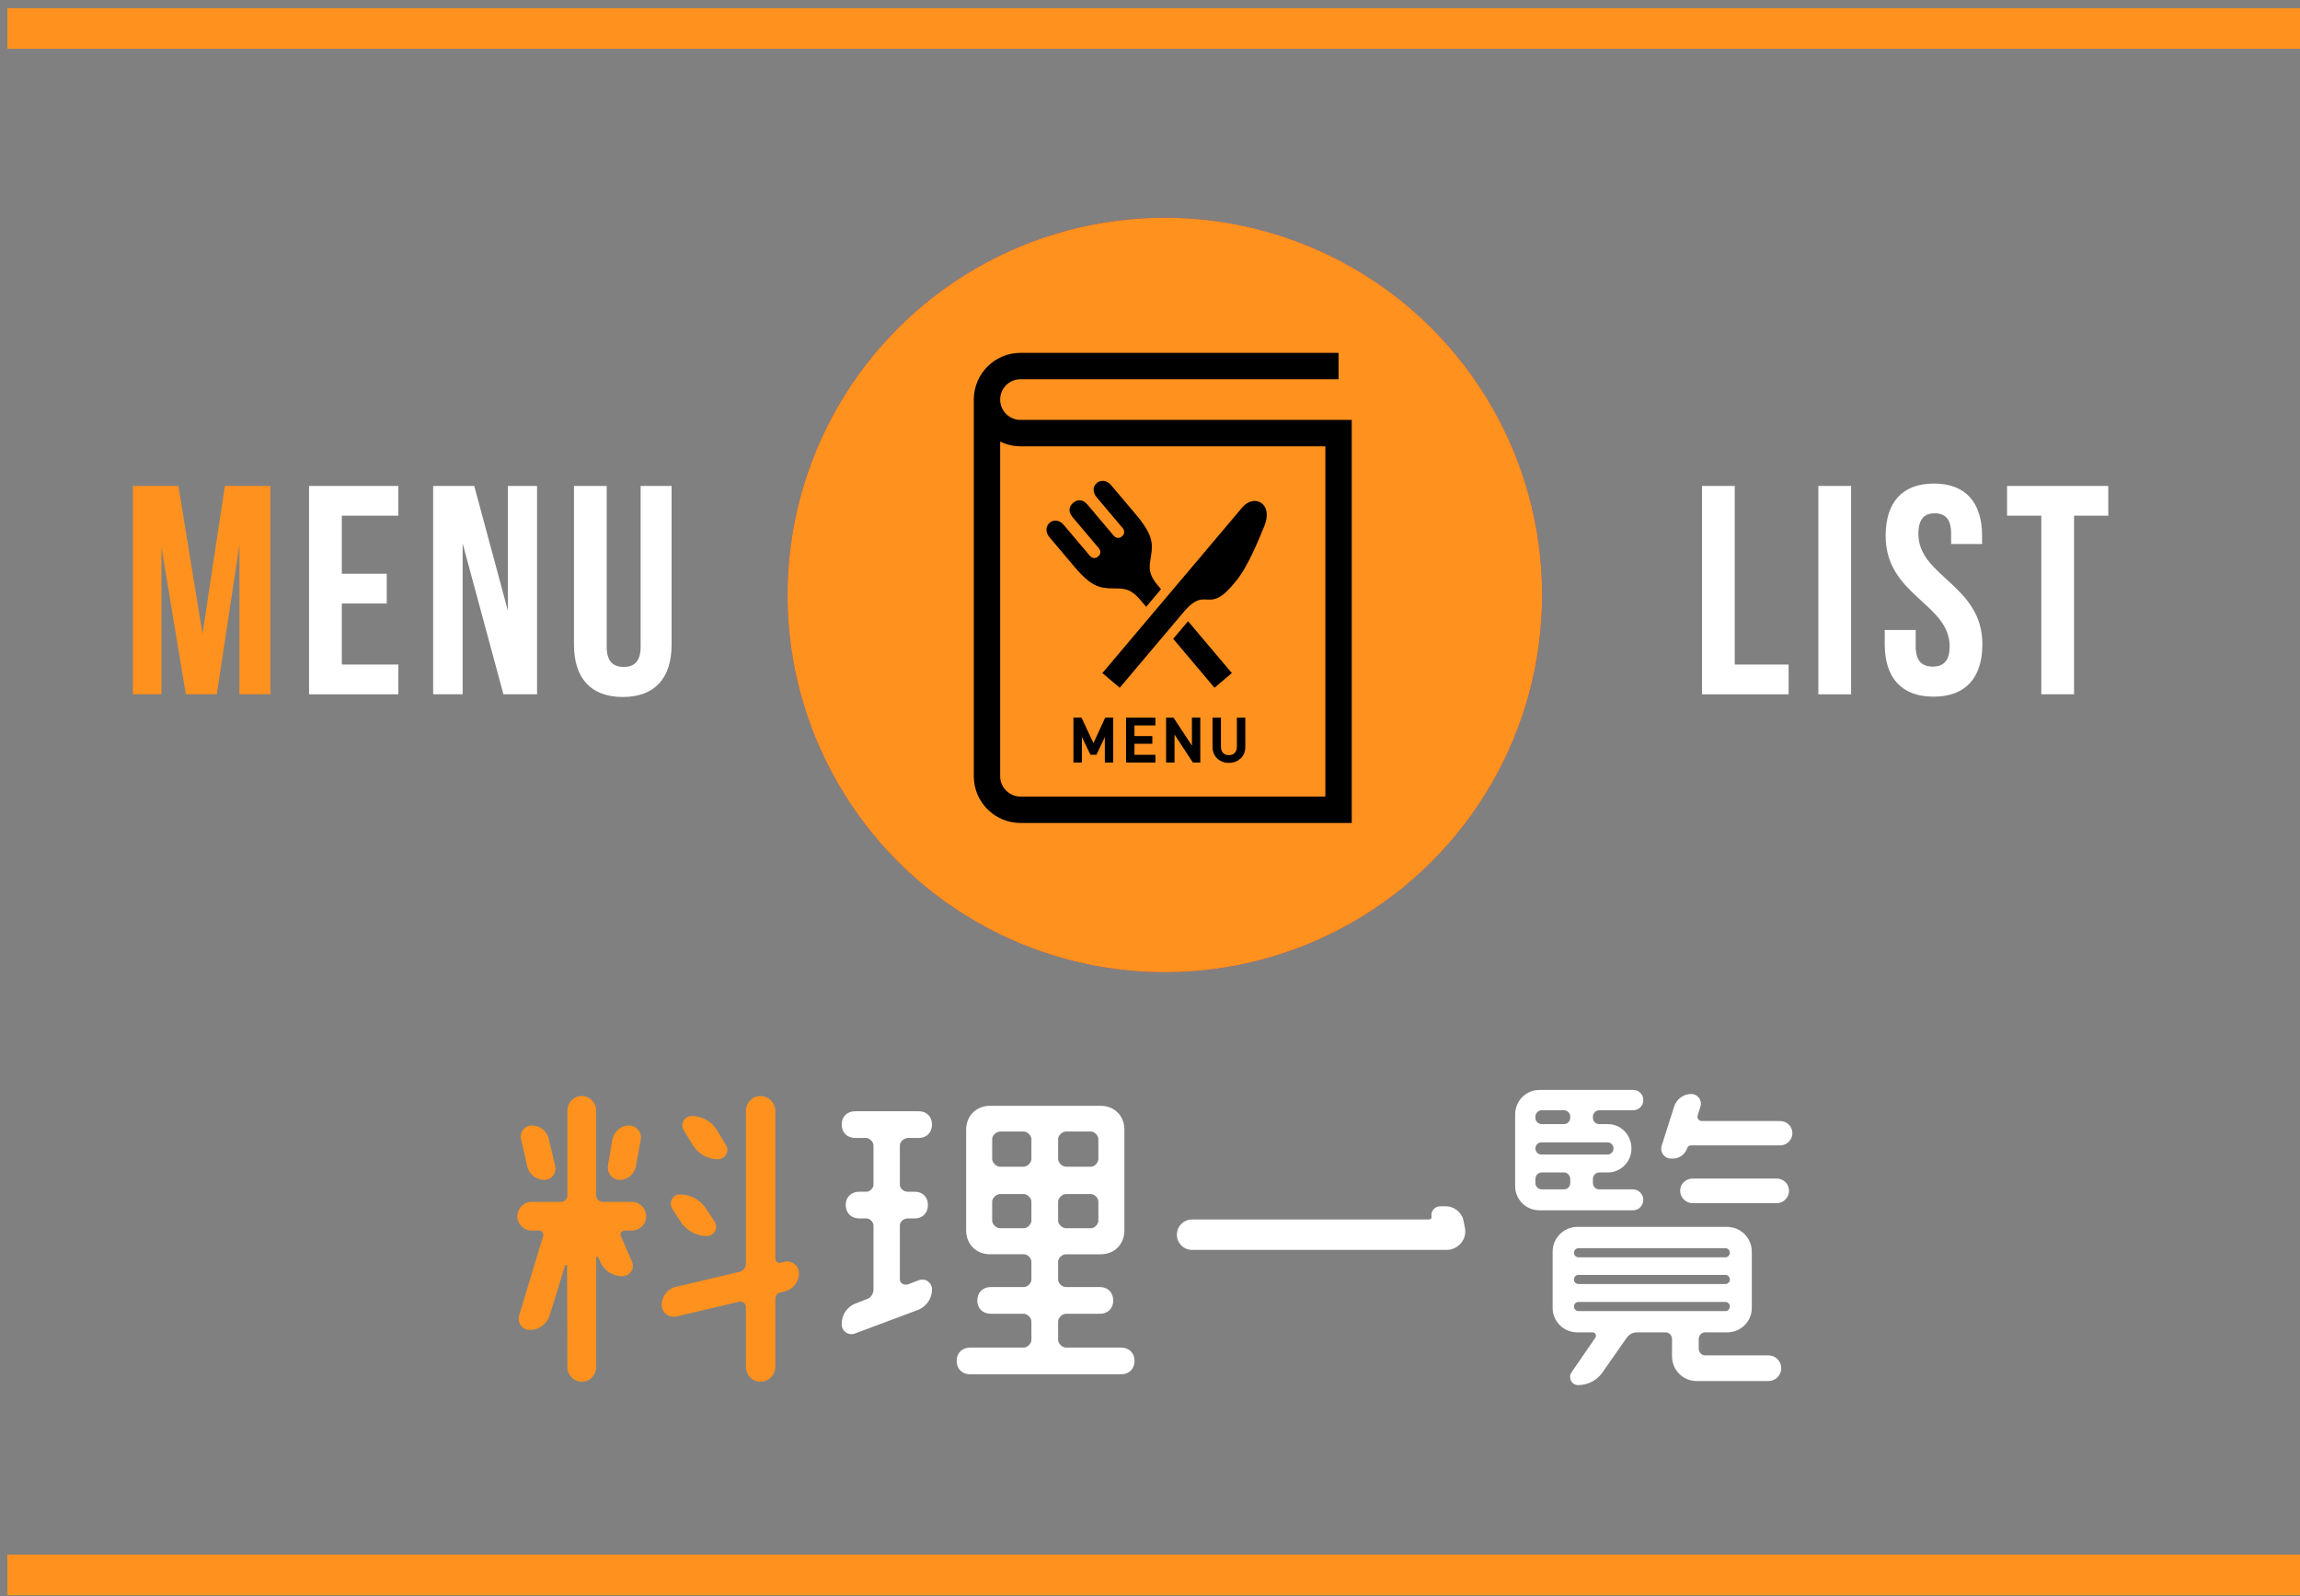 <?xml version="1.0" encoding="utf-8"?>
<!-- Generator: Adobe Illustrator 14.0.0, SVG Export Plug-In . SVG Version: 6.00 Build 43363)  -->
<!DOCTYPE svg PUBLIC "-//W3C//DTD SVG 1.1//EN" "http://www.w3.org/Graphics/SVG/1.1/DTD/svg11.dtd">
<svg version="1.1" id="レイヤー_1" xmlns="http://www.w3.org/2000/svg" xmlns:xlink="http://www.w3.org/1999/xlink" x="0px"
	 y="0px" width="170px" height="118px" viewBox="0 0 170 118" enable-background="new 0 0 170 118" xml:space="preserve">
<rect x="0" y="0" width="170" height="118" fill="#808080" stroke="none"/>
<g>
	<path fill="#FFFFFF" d="M125.799,35.922h2.421v13.202h3.982v2.2h-6.403V35.922z"/>
	<path fill="#FFFFFF" d="M134.4,35.922h2.421v15.402H134.4V35.922z"/>
	<path fill="#FFFFFF" d="M142.938,35.746c2.354,0,3.564,1.408,3.564,3.873v0.594h-2.288v-0.748c0-1.101-0.44-1.519-1.211-1.519
		c-0.77,0-1.21,0.418-1.21,1.519c0,3.168,4.73,3.762,4.73,8.163c0,2.464-1.231,3.872-3.608,3.872c-2.376,0-3.608-1.408-3.608-3.872
		v-1.057h2.288v1.21c0,1.1,0.484,1.496,1.255,1.496c0.77,0,1.254-0.396,1.254-1.496c0-3.168-4.73-3.763-4.73-8.163
		C139.373,37.154,140.583,35.746,142.938,35.746z"/>
	<path fill="#FFFFFF" d="M148.348,35.922h7.481v2.2h-2.53v13.202h-2.421V38.122h-2.53V35.922z"/>
</g>
<g>
	<g>
		<path fill="#FF911E" d="M14.969,46.857l1.65-10.936h3.366v15.402h-2.288V40.278l-1.672,11.046h-2.289l-1.804-10.892v10.892H9.82
			V35.922h3.366L14.969,46.857z"/>
		<path fill="#FFFFFF" d="M25.264,42.413h3.322v2.2h-3.322v4.511h4.181v2.2h-6.602V35.922h6.602v2.2h-4.181V42.413z"/>
		<path fill="#FFFFFF" d="M34.195,40.169v11.155h-2.178V35.922h3.036l2.486,9.22v-9.22h2.156v15.402H37.21L34.195,40.169z"/>
		<path fill="#FFFFFF" d="M44.843,35.922v11.882c0,1.1,0.484,1.496,1.254,1.496c0.771,0,1.255-0.396,1.255-1.496V35.922h2.288
			v11.728c0,2.465-1.232,3.873-3.608,3.873c-2.377,0-3.608-1.408-3.608-3.873V35.922H44.843z"/>
	</g>
</g>
<g>
	<g>
		<path fill="#FF911E" d="M43.012,81.021c0.574,0,1.05,0.475,1.05,1.074v6.274c0,0.249,0.225,0.475,0.475,0.475h2.175
			c0.574,0,1.05,0.475,1.05,1.075c0,0.574-0.476,1.049-1.05,1.049h-0.55c-0.2,0-0.351,0.2-0.275,0.4l0.825,1.899
			c0.225,0.5-0.15,1.075-0.726,1.075c-0.699,0-1.35-0.426-1.624-1.075l-0.15-0.325c-0.024-0.074-0.149-0.05-0.149,0.051v8.072
			c0,0.6-0.476,1.075-1.05,1.075c-0.601,0-1.075-0.476-1.075-1.075l-0.024-7.498c0-0.074-0.125-0.1-0.15,0l-1.149,3.699
			c-0.2,0.625-0.8,1.05-1.45,1.05c-0.55,0-0.949-0.524-0.8-1.05l1.774-5.873c0.075-0.226-0.074-0.426-0.3-0.426h-0.55
			c-0.574,0-1.05-0.475-1.05-1.049c0-0.601,0.476-1.075,1.05-1.075h2.175c0.25,0,0.475-0.226,0.475-0.475v-6.274
			C41.937,81.496,42.411,81.021,43.012,81.021z M41.037,86.195c0.125,0.525-0.275,1.024-0.8,1.024c-0.625,0-1.15-0.425-1.274-1.024
			l-0.45-2c-0.125-0.5,0.274-0.999,0.8-0.999c0.6,0,1.125,0.425,1.25,0.999L41.037,86.195z M46.485,83.196
			c0.55,0,0.975,0.499,0.875,1.05l-0.35,1.949c-0.101,0.575-0.601,1.024-1.2,1.024c-0.55,0-0.949-0.499-0.875-1.024l0.325-1.949
			C45.386,83.646,45.886,83.196,46.485,83.196z M57.982,93.269c0.525-0.125,1.075,0.274,1.075,0.85c0,0.65-0.45,1.2-1.075,1.35
			l-0.3,0.075c-0.225,0.05-0.375,0.25-0.375,0.475v5.024c0,0.6-0.5,1.1-1.1,1.1s-1.074-0.5-1.074-1.1v-4.425
			c0-0.249-0.25-0.449-0.476-0.399l-4.674,1.1c-0.55,0.125-1.074-0.3-1.074-0.85c0-0.649,0.45-1.225,1.074-1.35l4.674-1.1
			c0.275-0.075,0.476-0.3,0.476-0.601V82.121c0-0.6,0.475-1.1,1.074-1.1s1.1,0.5,1.1,1.1v10.923c0,0.2,0.176,0.325,0.375,0.3
			L57.982,93.269z M52.834,90.319c0.275,0.45-0.05,1.05-0.575,1.05c-0.8,0-1.524-0.4-1.949-1.05l-0.625-0.975
			c-0.274-0.45,0.025-1.05,0.575-1.05c0.774,0,1.5,0.4,1.925,1.05L52.834,90.319z M53.659,84.646c0.274,0.45-0.051,1.05-0.601,1.05
			c-0.749,0-1.449-0.4-1.85-1.05l-0.675-1.1c-0.274-0.45,0.051-1.05,0.601-1.05c0.749,0,1.475,0.4,1.874,1.075L53.659,84.646z"/>
		<path fill="#FFFFFF" d="M63.213,84.121c-0.6,0-1-0.4-1-1c0-0.575,0.4-0.975,1-0.975h4.698c0.575,0,0.976,0.399,0.976,0.975
			c0,0.6-0.4,1-0.976,1h-0.774c-0.325,0-0.625,0.274-0.625,0.55v2.924c0,0.226,0.25,0.5,0.575,0.5h0.524
			c0.575,0,0.975,0.399,0.975,0.975c0,0.601-0.399,1-0.975,1h-0.524c-0.325,0-0.575,0.274-0.575,0.5v3.999
			c0,0.3,0.3,0.449,0.6,0.375l0.775-0.3c0.524-0.2,1,0.175,1,0.675c0,0.699-0.426,1.25-1,1.499l-4.674,1.75
			c-0.525,0.2-1-0.175-1-0.675c0-0.75,0.425-1.3,1-1.524l0.824-0.325c0.351-0.1,0.525-0.425,0.525-0.725v-4.749
			c0-0.226-0.275-0.5-0.5-0.5h-0.55c-0.6,0-1-0.399-1-1c0-0.575,0.4-0.975,1-0.975h0.55c0.225,0,0.5-0.274,0.5-0.5v-2.924
			c0-0.275-0.3-0.55-0.55-0.55H63.213z M78.209,99.042c0,0.275,0.3,0.575,0.575,0.575h4.073c0.601,0,1,0.399,1,0.975
			c0,0.6-0.399,1-1,1H71.711c-0.601,0-1-0.4-1-1c0-0.575,0.399-0.975,1-0.975h3.974c0.25,0,0.55-0.3,0.55-0.575v-1.35
			c0-0.274-0.3-0.575-0.55-0.575h-2.449c-0.6,0-1-0.399-1-0.975c0-0.6,0.4-1,1-1h2.449c0.25,0,0.55-0.274,0.55-0.549v-1.325
			c0-0.274-0.3-0.55-0.55-0.55H73.16c-1,0-1.749-0.75-1.749-1.75v-7.473c0-1,0.749-1.75,1.749-1.75h8.198
			c1.024,0,1.749,0.75,1.749,1.75v7.473c0,1-0.725,1.75-1.749,1.75h-2.574c-0.275,0-0.575,0.275-0.575,0.55v1.325
			c0,0.274,0.3,0.549,0.575,0.549h2.524c0.574,0,0.975,0.4,0.975,1c0,0.575-0.4,0.975-0.975,0.975h-2.524
			c-0.275,0-0.575,0.301-0.575,0.575V99.042z M76.234,84.195c0-0.25-0.3-0.549-0.55-0.549H73.91c-0.275,0-0.575,0.299-0.575,0.549
			v1.475c0,0.275,0.3,0.575,0.575,0.575h1.774c0.25,0,0.55-0.3,0.55-0.575V84.195z M73.335,90.244c0,0.25,0.3,0.55,0.575,0.55h1.774
			c0.25,0,0.55-0.3,0.55-0.55v-1.425c0-0.249-0.3-0.55-0.55-0.55H73.91c-0.275,0-0.575,0.301-0.575,0.55V90.244z M80.634,86.245
			c0.274,0,0.55-0.3,0.55-0.575v-1.475c0-0.25-0.275-0.549-0.55-0.549h-1.85c-0.275,0-0.575,0.299-0.575,0.549v1.475
			c0,0.275,0.3,0.575,0.575,0.575H80.634z M78.209,90.244c0,0.25,0.3,0.55,0.575,0.55h1.85c0.274,0,0.55-0.3,0.55-0.55v-1.425
			c0-0.249-0.275-0.55-0.55-0.55h-1.85c-0.275,0-0.575,0.301-0.575,0.55V90.244z"/>
		<path fill="#FFFFFF" d="M105.634,90.145c0.1,0,0.199-0.1,0.175-0.2c-0.075-0.425,0.25-0.774,0.649-0.774h0.375
			c0.675,0,1.25,0.475,1.35,1.125l0.101,0.499c0.149,0.825-0.5,1.6-1.375,1.6H88.112c-0.624,0-1.124-0.499-1.124-1.124
			s0.5-1.125,1.124-1.125H105.634z"/>
		<path fill="#FFFFFF" d="M120.685,87.92c0.426,0,0.775,0.35,0.775,0.775c0,0.449-0.35,0.774-0.775,0.774h-6.897
			c-1,0-1.8-0.8-1.8-1.8v-5.273c0-1.025,0.8-1.824,1.8-1.824h6.923c0.425,0,0.75,0.324,0.75,0.749s-0.325,0.75-0.75,0.75h-2.499
			c-0.275,0-0.476,0.226-0.476,0.475v0.075c0,0.275,0.2,0.475,0.476,0.475h0.624c0.976,0,1.75,0.801,1.75,1.8
			c0,0.975-0.774,1.774-1.75,1.774h-0.624c-0.275,0-0.476,0.225-0.476,0.5v0.275c0,0.274,0.2,0.475,0.476,0.475H120.685z
			 M116.062,82.546c0-0.249-0.2-0.475-0.476-0.475h-1.624c-0.275,0-0.476,0.226-0.476,0.475v0.075c0,0.275,0.2,0.475,0.476,0.475
			h1.624c0.275,0,0.476-0.199,0.476-0.475V82.546z M118.811,85.346c0.25,0,0.45-0.2,0.45-0.45s-0.2-0.45-0.45-0.45h-4.874
			c-0.25,0-0.45,0.2-0.45,0.45s0.2,0.45,0.45,0.45H118.811z M113.962,86.67c-0.275,0-0.476,0.225-0.476,0.5v0.275
			c0,0.274,0.2,0.475,0.476,0.475h1.624c0.275,0,0.476-0.2,0.476-0.475V87.17c0-0.275-0.2-0.5-0.476-0.5H113.962z M126.034,98.492
			c-0.275,0-0.476,0.225-0.476,0.5v0.699c0,0.275,0.2,0.5,0.476,0.5h4.674c0.524,0,0.949,0.426,0.949,0.95s-0.425,0.95-0.949,0.95
			h-5.299c-1,0-1.825-0.801-1.825-1.825v-1.274c0-0.275-0.199-0.5-0.475-0.5h-2.124c-0.301,0-0.575,0.15-0.75,0.4l-1.8,2.574
			c-0.399,0.574-1.075,0.925-1.8,0.925c-0.475,0-0.75-0.55-0.475-0.95l1.75-2.549c0.125-0.176,0-0.4-0.2-0.4h-1.125
			c-1,0-1.824-0.8-1.824-1.799v-4.175c0-0.999,0.824-1.824,1.824-1.824h11.072c1,0,1.824,0.825,1.824,1.824v4.175
			c0,0.999-0.824,1.799-1.824,1.799H126.034z M127.858,92.594c0-0.175-0.15-0.325-0.325-0.325h-10.848
			c-0.199,0-0.35,0.15-0.35,0.325c0,0.2,0.15,0.35,0.35,0.35h10.848C127.708,92.943,127.858,92.794,127.858,92.594z M127.533,94.918
			c0.175,0,0.325-0.149,0.325-0.324c0-0.2-0.15-0.351-0.325-0.351h-10.848c-0.199,0-0.35,0.15-0.35,0.351
			c0,0.175,0.15,0.324,0.35,0.324H127.533z M116.686,96.243c-0.199,0-0.35,0.149-0.35,0.325c0,0.199,0.15,0.35,0.35,0.35h10.848
			c0.175,0,0.325-0.15,0.325-0.35c0-0.176-0.15-0.325-0.325-0.325H116.686z M125.483,82.446c-0.074,0.2,0.075,0.425,0.301,0.425
			h5.798c0.5,0,0.9,0.4,0.9,0.9c0,0.475-0.4,0.899-0.9,0.899h-6.598c-0.125,0-0.25,0.075-0.275,0.2
			c-0.15,0.449-0.575,0.774-1.05,0.774h-0.149c-0.5,0-0.825-0.475-0.7-0.925l0.925-2.899c0.175-0.575,0.7-0.95,1.274-0.95
			c0.475,0,0.825,0.476,0.675,0.926L125.483,82.446z M125.109,88.944c-0.5,0-0.925-0.425-0.925-0.925s0.425-0.899,0.925-0.899h6.198
			c0.524,0,0.925,0.399,0.925,0.899s-0.4,0.925-0.925,0.925H125.109z"/>
	</g>
</g>
<polygon fill="#FF911E" points="170.376,117.922 0.541,117.922 0.541,114.922 170.376,114.922 170.376,117.922 "/>
<polygon fill="#FF911E" points="170.376,3.604 0.541,3.604 0.541,0.604 170.376,0.604 170.376,3.604 "/>
<circle fill="#773F9C" cx="86.094" cy="43.982" r="27.887"/>
<circle fill="#FF911E" cx="86.094" cy="43.982" r="27.887"/>
<g>
	<polygon points="80.82,54.933 79.938,53.051 79.342,53.051 79.342,56.368 79.965,56.368 79.965,54.479 80.599,55.792 
		81.044,55.792 81.661,54.487 81.661,56.368 82.283,56.368 82.283,53.051 81.687,53.051 	"/>
	<polygon points="83.231,56.368 85.4,56.368 85.4,55.797 83.852,55.797 83.852,54.98 85.173,54.98 85.173,54.413 83.852,54.413 
		83.852,53.624 85.4,53.624 85.4,53.051 83.231,53.051 	"/>
	<polygon points="88.098,55.118 86.737,53.051 86.189,53.051 86.189,56.368 86.812,56.368 86.812,54.296 88.17,56.368 
		88.718,56.368 88.718,53.051 88.098,53.051 	"/>
	<path d="M91.421,55.206c0,0.194-0.054,0.345-0.161,0.454c-0.106,0.108-0.247,0.161-0.43,0.161c-0.182,0-0.321-0.052-0.427-0.161
		c-0.105-0.106-0.159-0.261-0.159-0.454v-2.155h-0.621v2.176c0,0.173,0.032,0.333,0.092,0.476c0.063,0.145,0.148,0.268,0.256,0.368
		c0.106,0.102,0.236,0.182,0.384,0.238c0.147,0.057,0.308,0.085,0.476,0.085c0.167,0,0.329-0.028,0.477-0.085
		c0.146-0.056,0.275-0.137,0.386-0.236c0.108-0.102,0.195-0.225,0.258-0.37c0.062-0.143,0.093-0.303,0.093-0.476v-2.176h-0.622
		V55.206L91.421,55.206z"/>
	<path d="M79.392,41.871c1.252,1.493,1.898,1.611,2.821,1.625c0.743,0.015,1.286-0.08,2.07,0.85l0.434,0.511l1.098-1.302
		l-0.248-0.292c-0.784-0.931-0.599-1.451-0.489-2.186c0.138-0.911,0.132-1.568-1.129-3.053c0,0-1.001-1.186-1.82-2.155
		c-0.683-0.809-1.772,0.062-1.073,0.89l1.928,2.282c0.15,0.182,0.143,0.438-0.02,0.572l-0.078,0.067
		c-0.161,0.136-0.416,0.1-0.567-0.078l-1.938-2.297c-0.39-0.461-0.789-0.363-1.056-0.136c-0.271,0.228-0.433,0.603-0.042,1.066
		l1.937,2.293c0.152,0.182,0.143,0.438-0.019,0.574l-0.078,0.065c-0.162,0.136-0.414,0.102-0.567-0.079l-1.927-2.281
		c-0.7-0.83-1.741,0.1-1.058,0.908C78.39,40.686,79.392,41.871,79.392,41.871z"/>
	<polygon points="91.05,49.755 87.813,45.922 86.715,47.222 89.767,50.84 	"/>
	<path d="M81.464,49.772l0.021-0.012l1.278,1.08l4.772-5.655c1.703-1.955,1.731,0.39,3.795-2.199
		c0.887-1.05,1.681-3.028,2.123-4.104c0.689-1.675-0.757-2.409-1.629-1.376c-0.425,0.503-2.444,2.894-4.861,5.756
		c-2.443,2.895-5.283,6.256-5.483,6.495C81.471,49.767,81.464,49.772,81.464,49.772z"/>
	<path d="M75.429,31.041c-0.418,0-0.789-0.167-1.063-0.44c-0.274-0.275-0.44-0.646-0.441-1.064c0.001-0.419,0.167-0.787,0.441-1.065
		c0.274-0.271,0.645-0.438,1.063-0.438h23.508v-1.949H75.429c-1.906,0-3.452,1.545-3.452,3.453v27.843
		c0,1.907,1.546,3.453,3.452,3.455h24.482V31.041H75.429z M97.961,58.884H75.429c-0.83,0-1.502-0.674-1.504-1.505V32.642
		c0.455,0.221,0.965,0.35,1.504,0.35h22.532V58.884z"/>
</g>
</svg>
